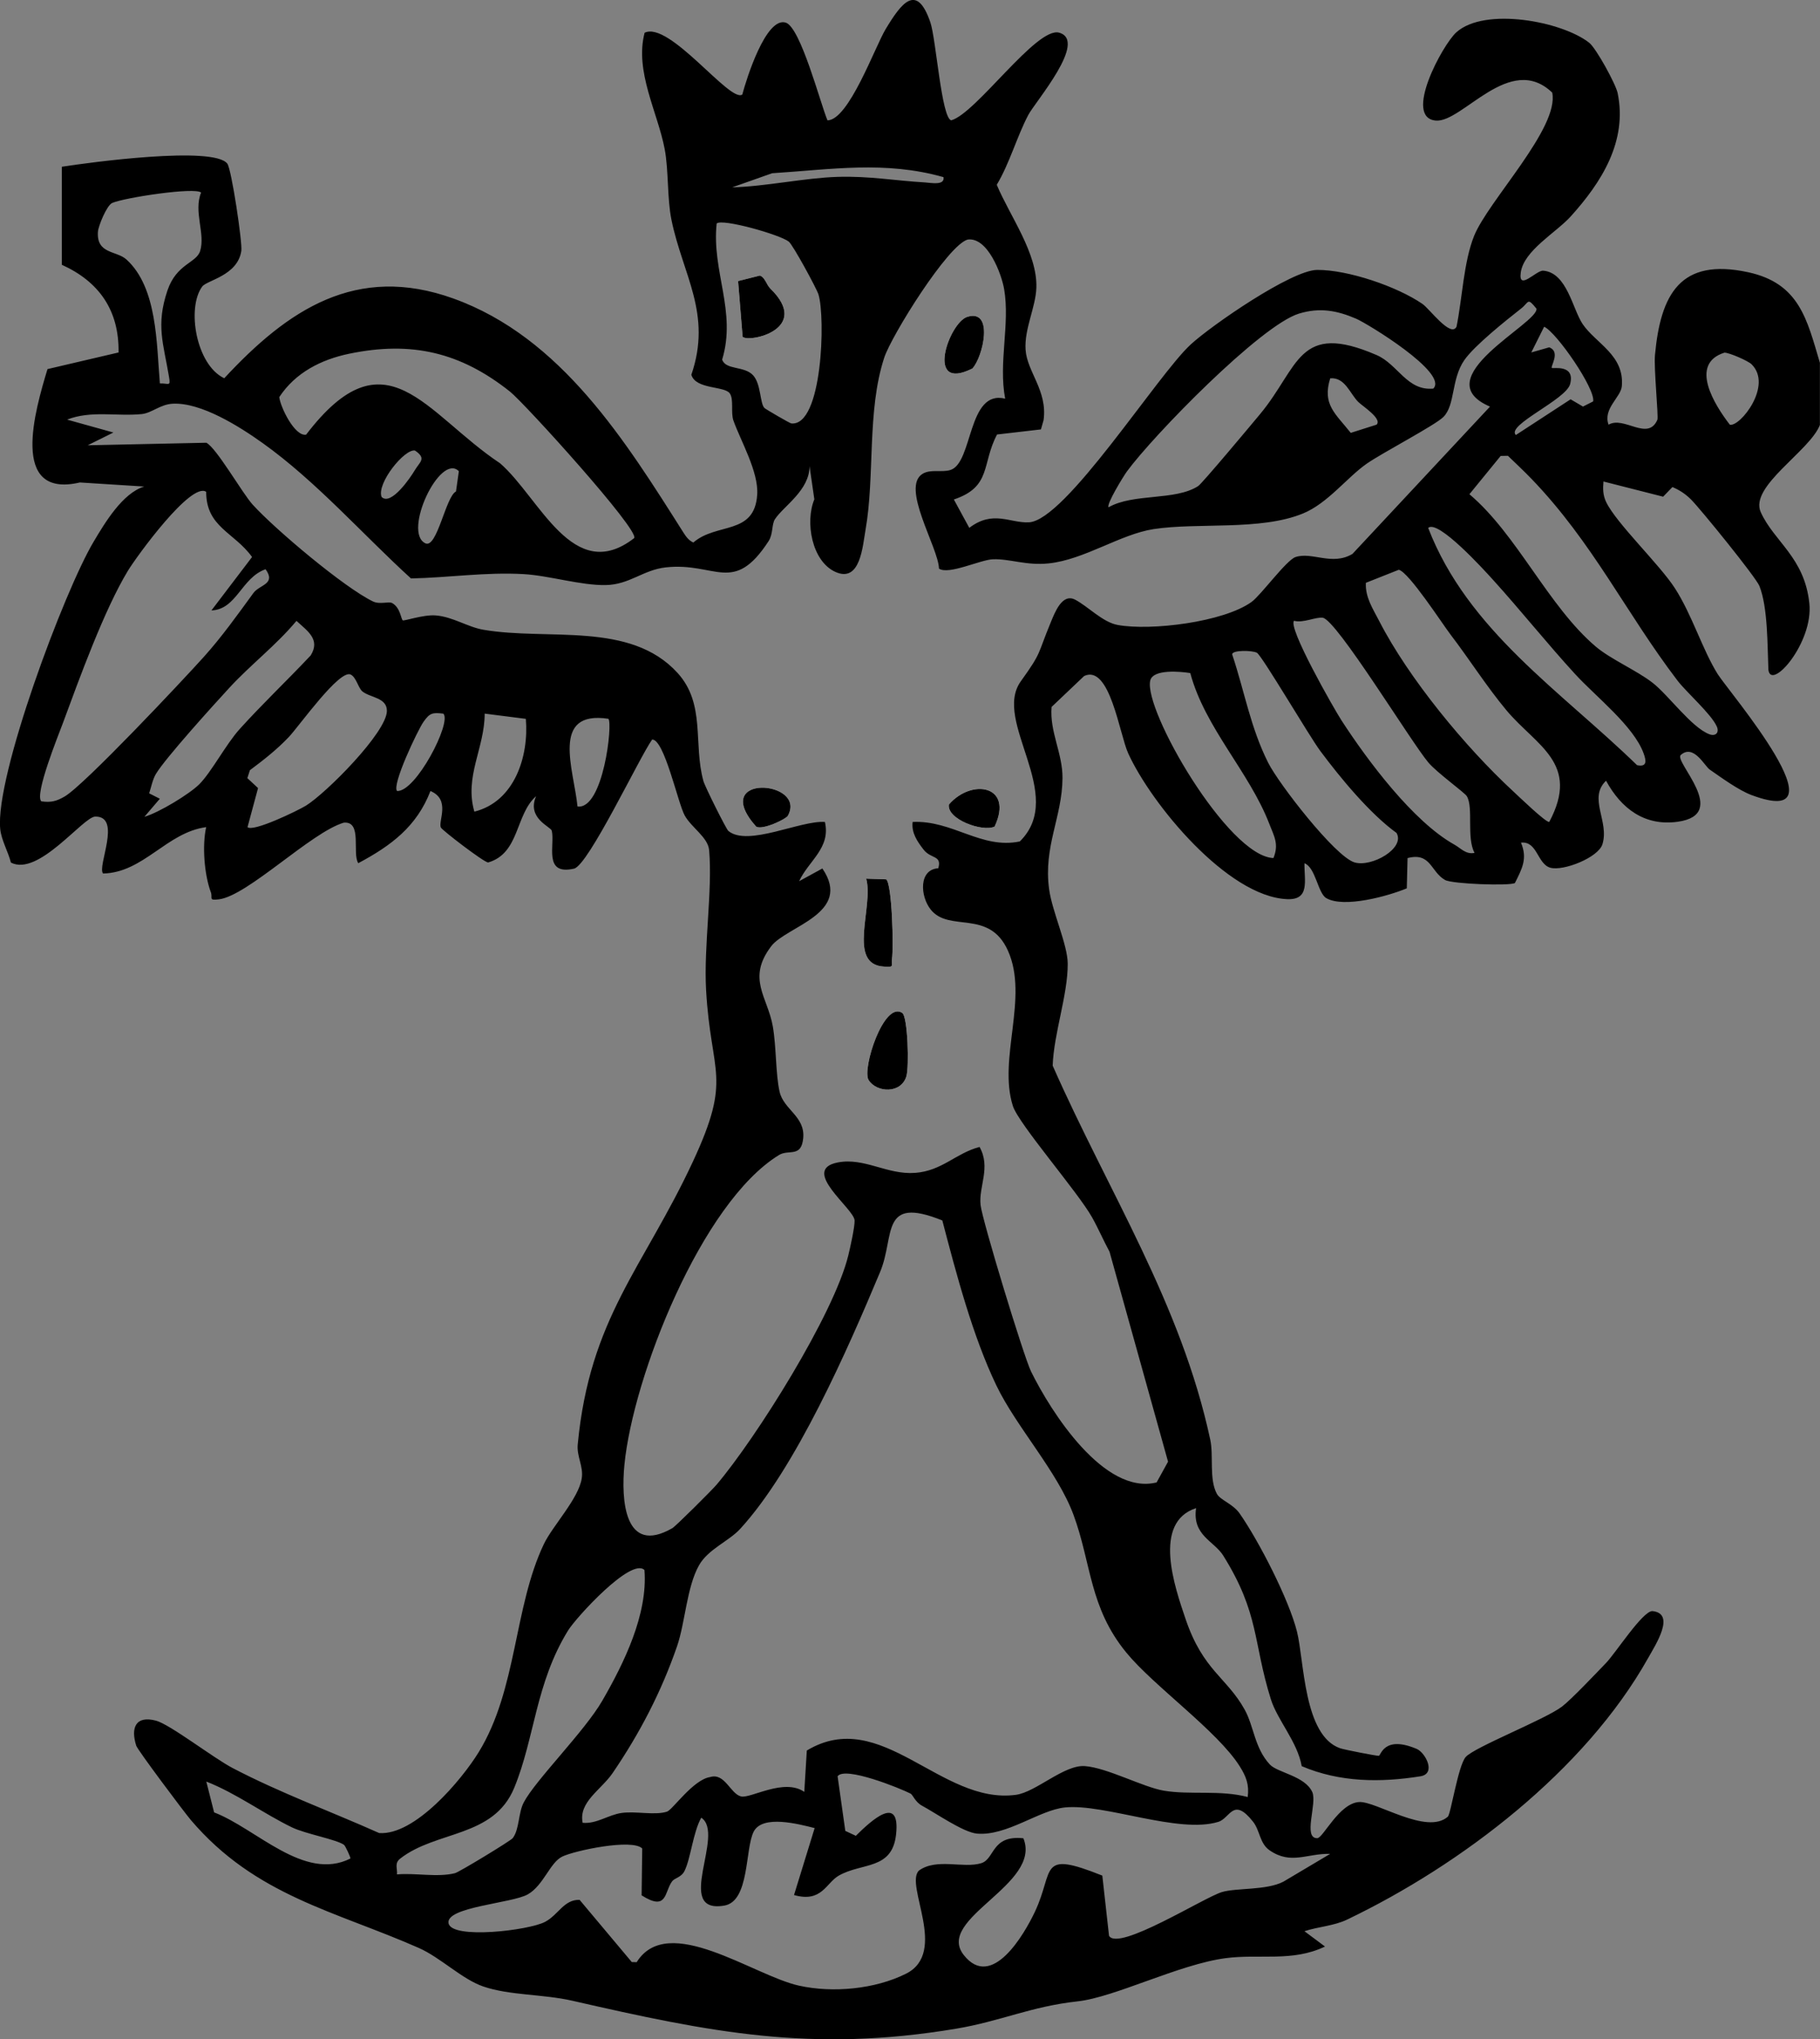 <svg viewBox="0 0 1357.99 1520.64" xmlns="http://www.w3.org/2000/svg" data-name="Layer 2" id="Layer_2">
  <rect x="0" y="0" width="1357.99" height="1520.64" fill="#808080" stroke="none"/>
  <defs>
    <style>
      .cls-1 {
        fill: #fff;
      }
    </style>
  </defs>
  <g data-name="Layer 1" id="Layer_1-2">
    <g>
      <path d="M1357.99,316.7c-7.48,19.68-52.97,45.93-44.19,65.24,10.07,22.14,32.56,33.53,36.24,67.88,3.16,29.48-28.63,65.73-30.55,49.6-.76-17.63-.33-46.53-6.72-62.49-2.64-6.59-43.83-57.27-50.97-64.44-4.04-4.05-8.64-7.11-13.92-9.31l-6.95,7.18-44.51-11.32c-.48,5.44-.44,10.19,1.99,15.28,7.57,15.83,39.7,46.36,51.23,64.17,12.9,19.93,20.55,45.84,32.01,64.17,7.97,12.74,97.52,117.18,25.24,90.19-9.71-3.63-22.32-12.88-31.19-19.01-3.87-2.68-11.99-19.25-21.57-10.91-5.54,4.82,37.08,44.3-2.28,49.82-24.8,3.48-42.25-9.93-53.5-30.59-13.56,13.04,2.57,30.18-2.68,47.31-3.07,10.02-29.25,20.26-38.87,17.57-9.82-2.75-9.6-20.03-21.93-18.71,5.01,11.89.87,19.31-4.51,30.1-3.63,2.28-46.75.79-52.15-2.26-10.85-6.14-10.49-20.83-27.97-16.33l-.56,22.56c-13.76,5.76-46.97,14.96-60.11,7.28-6.27-3.66-7.91-22.85-16.25-25.97-.19,13.03,4.26,27.5-12.99,26.76-44.47-1.91-101.29-70.9-118.55-108.79-6.5-14.27-13.66-66.53-32.84-57.61l-24.31,23.08c-1.54,18.61,8.3,34.52,8.15,53.07-.22,29.21-14.34,50.85-9.99,82.8,2.29,16.86,13.84,41.28,13.89,55.64.08,23.32-10.45,52.19-11.22,75.99,41.55,94.11,95.76,177.23,117.59,278.95,2.57,11.99-1.01,29.32,4.9,40.27,2.56,4.74,11.95,7.42,17.05,14.73,14.38,20.62,36.72,64.04,42.74,88.04,5.48,21.86,4.88,77.57,32.26,87,2.99,1.03,26.95,5.71,28.77,5.62,1.63-.09,3.69-15.54,28.27-5.18,6.52,2.75,14.84,18.52,2.8,20.44-29.81,4.76-60.12,4.55-88.56-7.55-3.23-18.25-18.14-34.24-23.07-50.02-13.36-42.72-8.42-63.59-35.43-106.91-6.9-11.07-23.32-15.09-20.32-35.48-32.81,10.67-15.84,59.15-7.79,82.83,13.03,38.35,30.7,43.35,44.07,67.47,6.92,12.48,7.27,28.48,18.74,40.86,5.66,6.11,26.2,8.5,31.67,20.53,3.83,8.42-7.26,34.64,3.75,34.42,4.33-.09,16.19-25.91,31.1-26.96,12.64-.88,50.42,24.88,66.29,10.94,2.25-1.97,7.6-37.65,13.27-44.43,6.1-7.29,59.39-28.08,71.95-37.7,7.13-5.46,25.39-24.78,32.86-32.53,7.18-7.45,27.18-38.57,34.5-38.67,17.66,1.76,2.57,24.91-3.27,35.28-47.07,83.7-139.2,153.92-224.51,194.8-9.72,4.66-21.61,5.28-31.79,8.63l15.35,11.44c-24.4,11.68-48.86,5.34-74.1,8.66-34.87,4.58-82.69,29.18-110.48,32.21-34.94,3.81-57.25,14.81-90.79,20.41-107.91,18.02-183.62,2.57-286.23-20.87-21.9-5-46.67-3.88-66.35-10.59-16.02-5.46-31.93-21.59-48.18-28.76-62.13-27.44-121.95-38.84-170.08-95.36-5.14-6.04-39.73-52.19-40.78-55.47-4.24-13.29-.5-22.7,14.72-18.66,10.51,2.79,42.76,27.78,57.18,35.32,35.34,18.48,73,32.25,109.37,48.48,26.48,1.95,61.41-39.43,74.19-60.19,28.85-46.86,26.15-107.92,48.66-155.22,6.45-13.56,25.94-33.91,28.29-49,1.42-9.12-3.85-16.28-2.99-25.37,8.98-94.37,49.01-131.72,85.85-210.71,29.74-63.77,13.49-64.33,9.92-128.25-1.82-32.72,4.91-74.32,2.27-104.21-.85-9.61-13.41-16.92-18.29-25.95-5.09-9.43-15.15-56.67-24.21-56.5-9.41,13.05-47.6,93.87-58.29,96.28-23.21,5.23-14.06-17.68-16.62-28.3-.72-3-18.91-9.21-11.68-25.75-15.68,13.79-12.15,42.59-35.83,49.46-3.4-.29-34.4-24.1-35.27-26.11-2.06-4.76,7.47-20.79-7.74-27.18-10.27,26.52-29.33,40.73-53.86,53.81-4.76-7.35,3.26-31.52-10.82-30.22-24.42,7.25-71.7,54.53-93.13,57.17-8.21,1.01-4.45-1-6.08-5.36-4.87-13.05-6.54-34.87-3.45-48.47-29.52,3.93-46.62,33.9-76.91,34.58-4.72-5.01,14.25-42.63-5.8-42.46-9.13.08-42.5,45.04-63,34.28-2.04-8.07-7.12-16.75-7.96-24.92-4-39.16,47.7-177.43,69.7-214.34,8.44-14.16,21.64-36.3,37.77-41.11l-48.06-3.04c-53.03,12.37-33.2-54.54-24.15-84.53l53.03-12.4c.48-31.55-14.68-52.88-42.34-65.39v-73.09c20.71-3.24,113.24-15.74,123.49-2.31,3.15,4.13,11.33,59,10.45,64.99-2.72,18.57-25.72,21.9-29.21,26.67-11.74,16.03-4.49,58.47,16.47,68.36,47.39-51.1,98.55-85.53,171.01-59.45,80.52,28.97,128.51,106.51,171.65,174.59,1.91,3.01,3.99,5.84,7.35,7.35,17.4-15.13,45.65-5.17,47.66-35.73,1.11-16.94-12.24-39.86-17.71-55.1-2.2-6.12.42-15.68-2.73-20.35-3.84-5.68-25.37-2.82-28.71-13.9,15.68-45.5-6.47-74.56-14.86-115.64-3.22-15.79-2.04-36.96-5.03-52.68-5.21-27.42-22.51-57.8-14.98-86.71,18.45-9.08,64,52.76,72.9,46.04,3.05-11.52,17.62-58.16,32.39-53.61,11.11,3.42,25.99,60.73,31.16,72.89,15.93-.24,35.4-54.8,43.44-68.1,11.69-19.33,23.13-34.8,33.33-4.97,4.24,12.4,8.29,71.55,15.58,73.03,18.55-5.11,63.79-70.12,80.52-65.35,21.57,6.15-17.82,51.45-23.04,61.35-8.49,16.11-13.89,35.95-23.53,52.08,9.89,23.53,30.39,50.95,29.55,76.74-.48,14.63-9.1,30.75-8.04,46.3,1.12,16.47,16.49,30.53,13.42,52.47l-1.96,6.89-32.75,3.8c-11.64,21.98-3.91,38.98-32.23,48.45l11.52,21.16c17.74-13.53,30.4-3.42,44.47-4.12,27.39-1.36,95.65-109.53,120.72-132.6,15.5-14.27,75.21-55.5,94.35-55.62,22.89-.14,59.52,12.27,78.59,25.36,5.27,3.62,21.1,25.37,25.41,17.04,4.27-20.71,5.28-48.21,13.1-67.69,10.52-26.18,63.78-80.67,58.32-106.92-31.62-30.29-66.98,22.51-86.83,20.85-24.5-2.04,4.9-56.39,15.21-65.73,21.18-19.19,79.07-8.24,99.23,7.73,5.22,4.14,19.83,30.82,21.21,37.52,7.4,36.01-12.07,66.58-35.09,92.03-10.8,11.95-34.88,25.31-37.2,41.7-2.02,14.3,11.58-1.72,16.73-1.32,17.8,1.41,21.89,28.69,29.47,39.86,9.75,14.35,31.22,23.05,29.2,46.28-.72,8.26-14.26,16.79-9.9,28.7,11.51-6.78,29.3,12.68,36.42-3.66.96-2.21-2.71-38.32-1.79-48.24,4.23-45.58,18.98-72.65,69.43-61.8,38.32,8.24,43.96,35.13,53.63,67.54v46.16ZM703.99,132.09c-43.53-12.34-83.64-5.72-127.87-2.91l-29.81,10.52c25.18-.66,53.99-7.07,78.69-7.81,23.83-.72,43.03,2.86,65.44,4.16,4.21.24,14.58,2.47,13.56-3.96ZM150.03,143.61c-4.39-4.27-57.09,3.73-66.31,7.73-4.05,1.76-10.35,17.14-10.65,21.45-1.17,16.79,13.89,13.99,21.29,20.72,23.1,21.01,22.37,62.62,24.94,92.4,6.69-.18,8.05,2.61,6.82-4.82-4.14-24.98-9.97-38.5-1.17-64.51,6.76-19.97,21.63-20.39,24.41-29.48,3.97-12.95-5.09-29.29.68-43.49ZM570.35,304.21c.81.82,18.94,11.42,20.1,11.53,23.22,2.25,25.53-78.93,20.26-96.16-1.35-4.42-19.09-37.01-22.15-39.41-6.71-5.26-49.83-17.43-53.82-13.51-3.83,35.72,14.99,65.6,4.09,101.46,2.69,7.99,16.53,4.53,23.12,11.75,5.92,6.48,5.06,20.94,8.41,24.33ZM750.01,297.32c-5.12-26.96,3.69-55.53-.76-81.65-1.96-11.5-12.34-39.02-27.17-37.04-14.75,3.89-56.93,71.67-62.31,88.06-13.02,39.71-6.87,88.34-13.96,128.38-2.15,12.15-3.84,39.81-22.5,31.37-17.67-7.99-22.67-37.35-15.69-54.1l-3.59-24.84c.04,18.18-19.24,29.72-25.78,39.6-2.52,3.81-1.33,11.11-4.74,16.36-26.27,40.42-39.43,15.54-76.68,19.61-16.97,1.85-27,12.86-44.83,13.2-18.51.35-42.26-7.09-61.36-8.18-28.24-1.61-55.95,2.67-83.99,3.24-36.17-32.96-70.68-72.42-110.67-100.95-17.4-12.41-45.88-30.42-67.08-29.35-9.45.48-15.61,7-23.31,7.75-18.56,1.82-37.65-2.88-55.54,4.11l34.56,9.62-19.18,9.52,88.51-1.9c7.54,3.73,26.83,37.62,34.59,46.15,16.81,18.5,68.26,61.82,89.76,72.2,5.08,2.45,11.71-.19,14.28,1.19,6.11,3.28,6.59,11.89,7.92,12.87,1,.74,15.33-4.36,24.53-3.65,12.86,1,23.83,8.66,35.66,10.69,48.29,8.29,109.48-6.58,144.82,32.14,21.18,23.2,11.63,52.82,19.35,80.67,1.18,4.25,16.99,35.84,18.58,37.18,14.45,12.07,54.1-8.08,72.08-6.66,4.44,19.51-12.17,28.89-19.25,44.18l17.35-9.5c22.88,33.53-26.82,43.04-38.15,57.94-18.47,24.28-2.66,37.85,1.16,59.75,2.71,15.52,2.06,35.52,5.07,48.79,3.03,13.35,19.13,18.35,17.64,34.51-1.38,14.93-10.78,8.21-18.04,12.65-58.01,35.49-108.97,165.42-115.38,231-2.54,25.95-.12,67.92,35.76,47.27,2.61-1.5,29.63-28.44,32.97-32.38,29.61-34.93,87.6-127.11,98.31-170.97,1.48-6.06,4.82-20.97,4.71-26.05-.19-8.86-41.11-37.81-12.47-43.32,19.82-3.81,36.71,9.31,57.59,7.79,20.18-1.47,30.29-14.63,48.12-19.33,8.58,15.34-.72,29.34.74,43.2,1.19,11.35,32.24,113.18,37.68,124.23,14.84,30.14,54.54,92.45,93.68,82.73l8.54-15.48-43.67-156.58c-4.54-8.38-8.3-17.19-12.96-25.51-10.79-19.22-54.92-69.81-59.16-83.17-11.2-35.25,11.95-80.74-3.61-115.64-14.07-31.55-43.8-13.42-57.67-30.78-7.96-9.96-9.05-29.92,5.64-30.81,2.85-9.86-5.47-6.85-10.9-13.81-4.65-5.97-9.29-12.64-8.24-20.73,29.81-1.38,51.23,20.55,79.98,14.54,35.35-34.91-20.75-89.56.73-119.41,16.03-22.28,12.17-19.5,22.37-44.03,2.96-7.12,8.44-21.89,18.15-16.84,9.57,4.98,20.54,16.81,31.71,18.85,24.87,4.55,79.15-2.12,99.98-17.19,6.99-5.05,25.87-31.12,32.77-33.44,12.3-4.14,27.27,6.74,42.47-2.33l102.63-109.85c-49.19-21.04,36.4-62.14,34.67-73.03-7.01-8.71-5.4-4.85-11.51-.05-11.25,8.83-34.87,27.63-42.34,38.45-9.85,14.26-6.68,33.24-15.47,42.24-6.07,6.22-45.64,26.78-57.36,34.97-14.76,10.31-29.08,29.55-47.52,37.11-31.75,13.03-78.49,6.59-111.45,11.65-24.88,3.82-51.62,22.78-78.26,25.57-16.8,1.76-28.78-3.48-41.56-3.08-9.35.29-33.27,11.91-40.33,6.95-.49-15.93-28.99-61.02-12-70.81,5.92-3.41,14.11-.79,20.39-2.66,17.17-5.11,12.68-60.27,41.03-53.21ZM1069.45,289.76c11.63-11.57-49.3-48.56-57.51-52.09-14.29-6.15-27.15-8.55-42.68-3.84-28.65,8.7-108.83,90.98-128.44,117.75-2.55,3.48-15.47,24.52-13.67,26.68,18.67-10.63,49.72-4.72,66.86-15.81,2.98-1.93,40.07-46.28,46.27-53.75,29.23-35.21,28.15-69.33,86.89-43.94,15.86,6.85,22.69,26.88,42.28,25ZM1131.04,324.38l40.87-26.63,9.23,5.42,7.59-3.85c1.86-9.19-27.21-51.44-36.57-55.69l-9.59,19.18,13.39-3.82c8.69,3.28.74,14.29,1.95,15.37.83.74,17.49-3,13.66,11.97-3.01,11.75-47.97,30.68-40.52,38.04ZM473.18,401.25c4.23-5.81-81.78-100.6-92.64-109.23-36.99-29.39-73.49-37.89-119.95-28.27-21.02,4.35-40.16,14.09-52.21,32.34.82,7.48,11.54,29.54,20.02,28.03,59.55-77.91,88.7-15.92,144.82,21.4,29.65,25.86,54.44,91.01,99.98,55.73ZM1306.9,271.59c-2.61-2.55-16.66-8.66-20.19-8.64-26.72,8.43-7.26,39.14,4.01,53.75,7.58,1.79,32.34-29.29,16.18-45.11ZM1013.47,299.71c-6.2-6.11-9.86-18.57-20.93-17.61-6.15,19.54,3.95,26.32,15.32,40.68l19.28-6.13c4.37-4.39-10.37-13.69-13.68-16.95ZM284.71,370.54c7.1,7.09,21.94-15.08,24.6-19.6,3.94-6.71,9.21-8.94.33-14.98-7.77-1.52-28.8,24.58-24.92,34.59ZM1251.75,507.61c-38.53-50.45-63.22-103.03-109.09-150.61-5.65-5.86-11.67-11.46-17.53-17.13l-5.41.1-23.32,28.56c35.49,29.9,58.79,83.51,94.25,113.59,11.11,9.43,30.4,17.69,42.32,26.92,12.03,9.32,28.94,33.21,42.37,38.43,4.65,1.81,7.68-1.08,5.68-5.67-4.06-9.31-22.69-25.59-29.26-34.19ZM342.37,351.35c-14.07-14.08-42.2,45.74-24.93,53.8,8.67,4.05,15.22-35.09,22.8-38.66l2.13-15.14ZM153.84,366.73c-11.28-7.77-52.09,48.47-58.4,58.87-17.7,29.16-36.14,80.13-48.37,113.2-3.39,9.17-21.45,53.49-16.26,58.72,7.13,1.04,11.36-.05,17.49-3.64,14.8-8.67,87.64-86.13,103.73-104,13.46-14.95,25.22-31.47,37.08-47.72,4.56-6.24,17.09-6.52,9.05-17.71-18.07,6.36-21.55,30.01-40.4,30.73l30.31-39.84c-13.31-18.51-34.28-22.23-34.23-48.61ZM1175.57,502.96c-21-22.85-40.87-47.82-61.82-70.9-6.11-6.73-40.88-45.1-48.11-38.4,29.56,76.55,99.32,121.89,155.84,176.9,7.7,1.59,6.88-3.33,4.91-8.77-7.36-20.36-35.75-42.44-50.81-58.83ZM1082.32,473.18c-6.16-8.05-30.96-46.39-38.6-48.33l-24.57,9.73c-.57,10.8,5.26,19.38,9.87,28.36,21.99,42.86,64.51,94.32,100.01,127.08,4.25,3.93,24.41,23.4,26.94,22.87,23.46-43.93-9.87-56.85-31.92-83.23-14.87-17.8-28.02-38.58-41.73-56.48ZM1100.23,635.97c-6.17-11.47-.66-33.83-5.76-42.28-1.64-2.72-22.27-17.49-28.72-25.14-13.02-15.44-68.49-106.5-78.8-107.93-5.17-.72-14.64,4.16-21.37,2.28-5,4.68,29.6,65.37,35.37,74.27,19.51,30.08,53.48,75.49,84.29,92.67,4.88,2.72,8.5,7.46,14.99,6.13ZM148.77,584.72c8.97-8.99,19.85-29.78,30.07-41.1,17.02-18.84,35.58-36.39,52.97-54.88,7.44-11.95-2.35-18.16-10.6-25.78-15.1,18.13-34.06,32.53-50.06,49.89-11.51,12.49-47.72,52.4-54.82,64.25-2.48,4.14-3.5,9.83-5.03,14.46l7.96,4.04-11.51,13.46c10.91-3.14,33.71-17.01,41.02-24.34ZM937.89,486.77c-3.31-1.89-18.56-2.18-18.51,1.18,9.23,27.56,13.61,54.46,26.88,80.83,7.88,15.66,49.86,69.89,64.4,74.28,12.73,3.84,38.03-10.51,31.36-21.97-19.84-14.31-41.86-40.95-56.97-61.24-8.03-10.78-43.39-70.91-47.16-73.07ZM270.43,515.59c-3.08-2.5-4.52-10.37-8.68-12.57-8.29-4.4-38.63,38.52-46.22,46.51-8.98,9.46-18.69,17.03-29.07,24.79l-1.9,5.9,7.98,7.42-7.85,29.1c3.89,3.99,37.4-12.19,43.58-15.99,15.05-9.27,60.28-54.63,60.41-70.64.08-10.03-12.45-9.82-18.25-14.52ZM888.13,501.89c-7.23-1.18-27.79-3.13-29.87,5.53-5.23,21.76,58.1,131.22,91.92,132.4,4.24-10.47.53-16.14-3.14-25.63-14.96-38.7-48.05-71.62-58.91-112.3ZM330.83,532.15c-8.21-1-10.22-.5-14.91,6.21-4.23,6.06-23.69,46.89-19.67,51.46,14,.91,40.99-51.16,34.58-57.67ZM392.36,536.02l-30.72-3.9c0,25.68-15.32,46.99-7.69,73.09,30.02-7.45,40.76-41.27,38.41-69.18ZM453.95,535.97c-43.58-6.58-25.69,38.2-23.05,65.39,19.23,2.63,26.43-62.02,23.05-65.39ZM703.11,910.05c-46.73-18.82-35.15,11.49-46.39,38.35-24.09,57.54-62.97,146.48-104.51,191.71-8.37,9.11-23.87,15.07-30.64,27.06-9.19,16.27-10.31,42.85-16.43,60.51-11.76,33.95-27.76,64.72-47.98,94.35-8.67,12.7-25.57,21.62-22.42,37.18,10.55.92,19.14-5.99,29.14-7.37,10.69-1.47,24.68,1.97,33.8-.96,4.11-1.32,19.54-23.89,32.17-25.8,10.96-3.36,15.03,12.37,23,14.44,7.09,1.84,32.02-13.95,47.27-3.39l1.88-30.82c55.59-33.48,99.99,40.69,156.07,33.02,14.99-2.05,35.88-22.57,51.44-21.41,16.67,1.24,43.38,15.71,58.91,18.32,19.63,3.31,42.15-.7,62.55,4.74,1.22-9.19-1.15-15.29-5.93-22.88-16.54-26.28-64.04-59.76-84.55-84.71-27.8-33.8-26.08-66.53-39.5-102.84-11.92-32.26-42.6-65.42-57.5-96.38-17.76-36.9-30.01-83.55-40.37-123.1ZM480.86,1170.71c-9.87-9.71-51.07,35.52-56.94,45-24.37,39.43-24.89,80.23-40.26,117.46s-58.14,31.68-85.03,52.7c-4.51,3.53-2.01,7.26-2.43,11.8,13.71-1.24,30.14,2.4,43.32-.92,3-.76,41.58-24.13,43.09-26.15,5.02-6.7,4.05-18.65,8.13-26.49,8.66-16.63,45.43-53.04,58.67-75.97,16.28-28.18,34.06-64.49,31.44-97.42ZM679.61,1337.52c-8.32-4.28-49.36-20.73-54.64-13.01l5.75,40.71,7.86,3.68c11.57-11.47,33.32-31.48,30.02-1.02-2.89,26.68-25.35,20.77-42.74,30.7-9.56,5.46-12.65,20.38-33.4,14.48l15.39-49.92c-12-3.03-38.82-10.16-45.45,2.59s-2.92,51.98-21.97,55.2c-38.15,6.45,1.12-53.48-17.19-65.54-6.12,10.86-7.82,30.21-12.46,39.66-2.4,4.89-7.35,5.18-9.31,7.82-5.84,7.86-3.44,22.67-22.72,10.42l.45-34.95c-7.49-7.52-50.53,1.58-59.71,6.06s-13.91,21.48-25.69,28.17-61.68,9.35-59.09,21.62c2.54,12.04,59.66,5.31,71.92-1.09,10.06-5.26,14.09-16.8,25.84-16.44l38.92,46.37,3.67.09c23.32-37.28,86.9,9.91,121.01,17.49,25.22,5.61,56.83,2.7,79.98-8.9,31.74-15.91-1.32-66.35,9.63-76.91,13.26-9.53,33.01-1.36,46.47-5.48,10.26-3.14,7.48-21.15,31.44-18.58,14.1,34.66-65.87,59.67-44.56,86.95,21.02,26.9,45.46-15.84,53.17-32.16,14.8-31.33,2.08-46.21,50.29-26.95l5.01,44.86c6.88,11.97,70.79-28.57,84.22-32.59,10.81-3.24,33.25-1.17,45.87-7.75l34.92-20.73c-17.33-.48-29.15,8.39-45.21-2.66-7.5-5.16-7.07-14.71-12.4-21.41-14.83-18.67-16.93-2.55-25.87.2-29.63,9.14-84.73-13.65-114.28-10.76-19.28,1.89-43.57,21.5-65.79,19.52-10.22-.91-30.72-15.3-41.09-20.86-4.86-2.6-6.89-8.14-8.28-8.85ZM256.68,1375.64c-5.67-4.09-28.6-8.09-38.85-13.05-20.95-10.13-41.68-25.47-63.9-34.15l5.83,22.99c31.65,12.13,67.22,51.75,101.71,34.39.33-.46-3.71-9.41-4.79-10.18Z"></path>
      <path d="M721.71,236.28c-13.57,4.23-31.97,56.63,3.85,38.47,7.92-8.4,16.33-44.76-3.85-38.47ZM587.81,608.38c14.89-26.62-59.33-32.09-23.58,8.03,4.95,2.72,22.28-5.72,23.58-8.03ZM742.11,616.37c14.52-30.88-17.2-36.09-34.07-16.48-1.8,10.91,24.97,20.71,34.07,16.48ZM661.23,655.71l-14.91-.5c5.77,20.76-14.61,64.11,13.36,65.57,8.14.42,5.04-.21,5.89-5.8,1.27-8.46.1-55.65-4.33-59.26ZM673.17,755.27c-13.82-9.02-30.09,41.96-25.09,50.02,5.94,9.58,24.27,10.48,28.21-2.74,2.13-7.15,1.08-44.54-3.12-47.28Z" class="cls-1"></path>
      <path d="M574.75,215.15c-2.78-2.7-4.01-8.57-7.83-9.64l-16.2,4.08,3.39,41.58c4.86,4.61,51.77-5.77,20.64-36.01Z" class="cls-1"></path>
      <path d="M673.17,755.27c4.2,2.74,5.25,40.13,3.12,47.28-3.93,13.22-22.27,12.32-28.21,2.74-5-8.06,11.27-59.04,25.09-50.02Z"></path>
      <path d="M661.23,655.71c4.43,3.61,5.6,50.81,4.33,59.26-.84,5.59,2.26,6.22-5.89,5.8-27.96-1.45-7.58-44.81-13.36-65.57l14.91.5Z"></path>
      <path d="M721.71,236.28c20.18-6.28,11.77,30.08,3.85,38.47-35.82,18.16-17.42-34.25-3.85-38.47Z"></path>
      <path d="M742.11,616.37c-9.11,4.23-35.87-5.57-34.07-16.48,16.87-19.6,48.59-14.39,34.07,16.48Z"></path>
      <path d="M587.81,608.38c-1.29,2.31-18.63,10.75-23.58,8.03-35.75-40.12,38.47-34.65,23.58-8.03Z"></path>
      <path d="M574.75,215.15c31.13,30.24-15.78,40.62-20.64,36.01l-3.39-41.58,16.2-4.08c3.82,1.08,5.05,6.94,7.83,9.64Z"></path>
    </g>
  </g>
</svg>